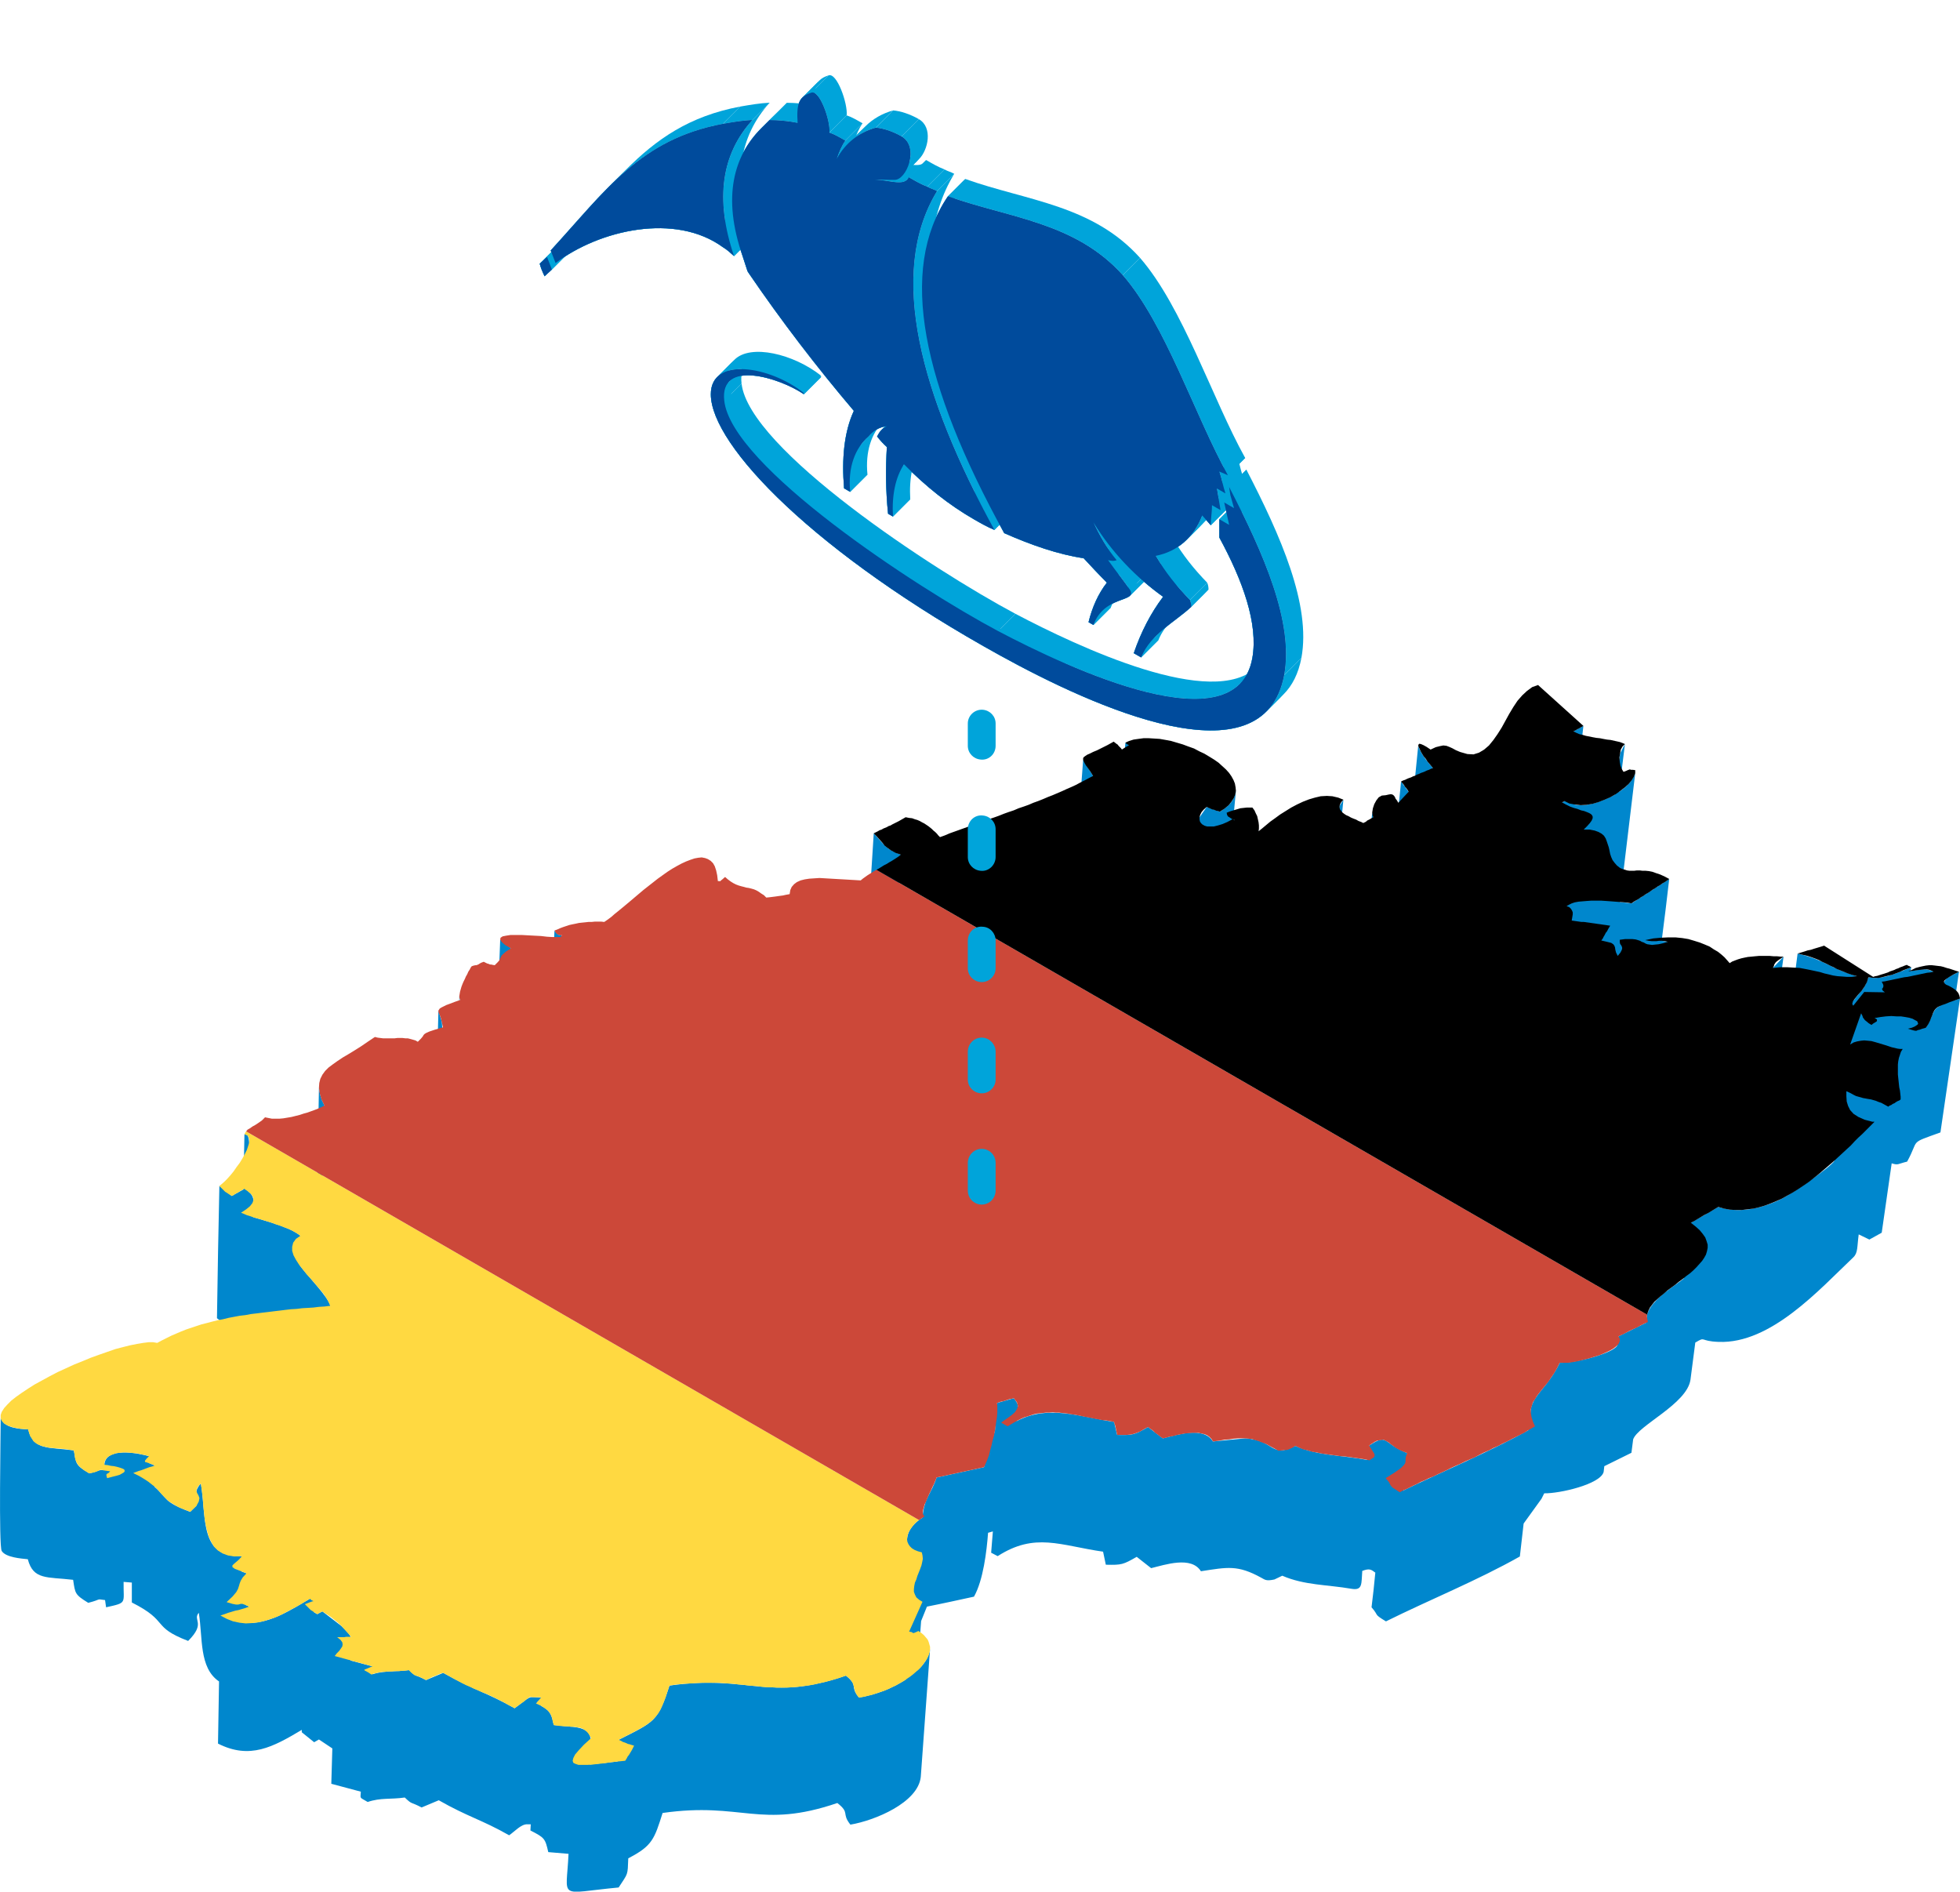 <?xml version="1.0" encoding="UTF-8" standalone="no"?>
<!-- Creator: CorelDRAW Home & Student X8 -->

<svg
   xml:space="preserve"
   width="52.722mm"
   height="50.877mm"
   version="1.1"
   style="shape-rendering:geometricPrecision; text-rendering:geometricPrecision; image-rendering:optimizeQuality; fill-rule:evenodd; clip-rule:evenodd"
   viewBox="0 0 5709 5509"
   id="svg6"
   sodipodi:docname="Sengi_Deutsch.svg"
   inkscape:version="1.4.2 (f4327f4, 2025-05-13)"
   xmlns:inkscape="http://www.inkscape.org/namespaces/inkscape"
   xmlns:sodipodi="http://sodipodi.sourceforge.net/DTD/sodipodi-0.dtd"
   xmlns="http://www.w3.org/2000/svg"
   xmlns:svg="http://www.w3.org/2000/svg"><sodipodi:namedview
   id="namedview6"
   pagecolor="#ffffff"
   bordercolor="#000000"
   borderopacity="0.25"
   inkscape:showpageshadow="2"
   inkscape:pageopacity="0.0"
   inkscape:pagecheckerboard="0"
   inkscape:deskcolor="#d1d1d1"
   inkscape:document-units="mm"
   inkscape:zoom="2.9675602"
   inkscape:cx="168.48858"
   inkscape:cy="90.478367"
   inkscape:window-width="1920"
   inkscape:window-height="1009"
   inkscape:window-x="-8"
   inkscape:window-y="352"
   inkscape:window-maximized="1"
   inkscape:current-layer="Ebene_x0020_2" />
 <defs
   id="defs1">
  <style
   type="text/css"
   id="style1">
   <![CDATA[
    .fil3 {fill:black}
    .fil7 {fill:#005C6E}
    .fil0 {fill:#00869E}
    .fil5 {fill:#009EBA}
    .fil6 {fill:#99D8E4}
    .fil2 {fill:#CC4839}
    .fil1 {fill:#FFD941}
    .fil4 {fill:#99D8E4;fill-rule:nonzero}
   ]]>
  </style>
 </defs>
 <g
   id="Ebene_x0020_2"
   inkscape:label="Ebene 2">
  <path
   class="fil0"
   d="M1457 2736c-5,131 -10,262 -15,392l31 26c5,-130 10,-261 15,-392l-31 -26zm3744 54c-17,131 -34,261 -52,392 18,-131 35,-261 52,-392zm-52 392c0,0 0,0 0,0zm73 -397c-17,131 -35,261 -52,392 17,-131 35,-261 52,-392zm-52 392c0,0 0,0 0,0zm-3555 -467c-5,131 -10,262 -16,393 4,14 21,13 21,13 5,-131 11,-262 16,-393 -8,-1 -9,4 -21,-13zm955 162l28 12c9,-132 17,-263 26,-395 -46,-17 -47,-28 -79,-62 -8,131 -17,263 -25,395l50 50zm585 -660l-30 402 27 43c11,-133 22,-265 32,-397l-29 -48zm123 -49c-11,132 -22,265 -33,398l12 7c11,-133 22,-265 33,-398l-12 -7zm261 581c-3,31 -3,27 22,41 12,-132 24,-264 36,-396l-5 -2c3,-28 5,-56 8,-84 -6,32 -21,44 -47,61l-38 -14 -21 30c-12,132 -23,263 -35,395l20 -29 39 14 21 -16zm127 -323c-12,132 -24,264 -36,396l37 -404c0,3 0,6 -1,8zm236 -74c-13,132 -26,264 -39,396l11 -17c13,-132 26,-264 39,-397l-11 18zm95 19c-4,48 -45,392 -36,410 13,-132 26,-264 39,-396l-3 -14zm84 -90c-13,132 -27,264 -40,397l21 29c14,-132 28,-264 41,-396l-22 -30zm50 -105l-40 402 41 61c14,-132 28,-265 42,-397 -14,-16 -39,-46 -43,-66zm500 846c-4,38 -9,76 -13,114 33,-56 24,-30 34,-113l32 3c-4,32 -18,109 -9,124l3 8 16 -130c17,2 21,-6 45,-21l23 -14c-6,47 -12,94 -18,142 35,8 31,-2 66,5 16,-131 32,-262 48,-392l-18 -3c8,-60 15,-120 22,-180l-110 71 -34 -4c15,-125 30,-250 45,-375 -9,23 -26,40 -47,54 6,-47 11,-93 17,-139l-14 27 -15 120c-31,17 -82,38 -118,29 9,-76 18,-153 26,-229l-29 16 -23 204c-1,0 -2,-1 -3,-1l-7 4c-16,132 -31,264 -46,396l7 -4 41 11c-11,97 -23,195 -34,292l20 -10c-2,17 -4,35 -6,52l7 -52 92 -5zm533 -198c-17,130 -34,261 -52,391l31 -32c17,-130 35,-261 52,-392l-31 33zm250 776l31 15 36 -20 29 -202c20,6 16,2 45,-5 37,-67 3,-51 97,-85 19,-130 38,-260 57,-390l-15 5c4,-27 8,-55 12,-83 -55,28 -42,17 -54,99 -24,11 -19,25 -42,64l-1 1c7,-55 15,-110 23,-164 -24,-12 -34,-6 -67,-2 1,-4 1,-7 2,-11 -38,15 -84,38 -125,29 -10,35 -23,40 -43,68 3,-24 7,-47 10,-71 -82,-24 -87,-45 -173,-66 -17,130 -34,261 -52,392 86,21 91,42 168,64 -4,27 -7,54 -11,81l14 -22 -12 89c-10,17 -119,93 -153,110 -113,56 -180,24 -185,24l-80 46 -20 161c-6,11 -100,60 -108,111l-2 19 -81 40 -3 26c-11,23 -121,52 -168,51 -34,71 -77,93 -84,135l-7 61c-113,63 -247,119 -365,176 4,-36 8,-73 12,-109 -73,-29 -55,-59 -111,-22l-5 42c-72,-14 -144,-12 -210,-41 -73,37 -59,-17 -146,-22l-94 9c-28,-45 -104,-19 -146,-9l-43 -33c-40,23 -44,24 -90,23l-9 -38c-102,-15 -192,-51 -284,-2 4,-47 9,-45 -8,-67l-49 14 -6 81 -32 106c-46,10 -92,20 -138,30 -15,47 -37,60 -41,117 -23,14 -43,35 -45,63 -9,125 -17,250 -26,375 1,-22 12,-36 29,-51l-6 84c-43,28 -87,44 -137,53 -28,-34 0,-33 -38,-64 -228,78 -280,-4 -514,29 -34,105 -43,105 -148,158l-3 63 -81 9c4,-79 18,-106 -63,-111l-42 -4c-6,-27 -8,-41 -37,-56 0,-8 0,-16 1,-24 -43,-2 -26,-7 -78,31 -82,-46 -121,-54 -208,-103l-50 21c-34,-18 -27,-7 -50,-29 -38,5 -73,1 -106,12 0,-8 0,-15 0,-23l-64 -17c2,-72 12,-62 -26,-100l-56 -43 -15 8 -10 -6c1,-10 1,-21 1,-32l-12 -7c-55,32 -112,70 -178,71 0,-16 0,-32 1,-48l-9 -4c0,-31 1,-62 1,-93l-14 -5c0,-15 0,-30 1,-45 -125,5 -103,-111 -120,-212 -26,31 -6,39 -13,65l-18 18c-80,-30 -64,-38 -104,-73 1,-21 1,-42 1,-62l-17 -7c0,-6 0,-13 0,-20 -34,-10 -127,-27 -130,25l-1 16c-18,-2 -12,2 -43,9 -40,-24 -38,-27 -45,-67 -76,-10 -117,0 -133,-61 -27,-2 -68,-3 -80,-33 0,43 -6,374 3,387 12,19 57,22 76,24 16,61 56,51 132,60 6,40 5,43 44,67 40,-10 21,-12 49,-8l3 21c63,-14 50,-10 51,-74l24 2c0,19 0,38 0,58 111,56 55,70 164,112 53,-53 12,-60 31,-82 12,72 0,160 59,200 -1,60 -2,121 -3,181 93,47 160,10 244,-40 0,2 0,4 0,7l36 29 14 -8 39 26c-1,34 -2,69 -3,103l86 23c-1,22 -5,15 20,30 38,-13 67,-7 108,-13 23,22 15,11 49,29l50 -21c86,49 124,56 205,102 15,-10 35,-33 53,-32l10 0c0,6 -1,12 -1,18 41,21 43,23 52,63l59 5c-6,136 -34,115 146,98 28,-43 26,-34 28,-85 70,-36 76,-56 100,-132 232,-33 283,48 509,-29 38,30 11,29 38,63 71,-12 197,-64 205,-139 9,-124 18,-248 27,-372 -4,26 -18,44 -37,62l11 -144 17 -42c46,-9 91,-19 137,-29 27,-48 37,-132 41,-186l14 -4c-2,20 -3,41 -5,62l19 10c109,-70 182,-31 307,-13l8 38c46,1 50,0 90,-23l42 33c41,-10 117,-36 145,9 78,-12 107,-19 176,19 11,6 14,10 38,5l23 -11c64,28 132,26 201,38 34,6 29,-15 32,-52 21,-8 26,-4 38,5 -3,34 -7,68 -11,101 23,26 4,18 42,41 127,-63 266,-119 390,-189l11 -96 0 0 52 -72c3,-5 5,-11 8,-16 44,1 163,-26 173,-62l2 -17 79 -39 5 -39c14,-41 157,-103 167,-174l14 -108c32,-19 11,-4 68,-2 152,6 293,-152 392,-246 14,-13 11,-30 16,-67zm-4541 90c0,-29 1,-58 2,-86 -32,-26 -98,-42 -137,-54 0,-38 7,-59 -15,-75 1,-31 10,-155 -3,-164 -3,-1 -5,-2 -8,-3l-3 161 -34 19 -36 -29c-3,128 -5,256 -7,385l36 29 28 -16c0,21 -1,43 -1,65 41,16 113,33 148,51 -2,83 -1,77 66,153l43 64c3,-127 6,-254 10,-382 -5,-25 -68,-89 -89,-118zm56 -517l-7 403 13 36c3,-129 6,-258 10,-387 -2,-7 -11,-15 -16,-52zm348 -225l-10 401 10 37c2,-59 18,-376 9,-408l-9 -30zm61 -43l-11 403 12 -394 -1 -9z"
   id="path1"
   style="fill:#0087cd;fill-opacity:1.0" />
  <g
   id="_983096864">
   <polygon
   class="fil1"
   points="2677,4427 717,3295 716,3296 712,3303 720,3306 724,3311 726,3318 726,3327 723,3337 719,3349 713,3361 706,3374 698,3387 689,3399 680,3412 671,3423 662,3433 653,3442 645,3449 639,3454 643,3458 647,3462 650,3465 653,3468 656,3471 661,3474 667,3478 675,3483 680,3481 684,3478 689,3475 693,3473 698,3470 702,3467 707,3465 711,3462 724,3471 733,3479 738,3488 738,3496 735,3504 728,3513 717,3522 702,3532 710,3535 719,3539 729,3542 740,3546 752,3549 765,3553 778,3557 791,3561 804,3566 817,3570 829,3575 841,3579 851,3584 860,3589 868,3594 875,3599 862,3608 854,3619 851,3631 851,3643 855,3656 862,3669 871,3683 882,3697 893,3711 906,3725 918,3739 930,3753 941,3766 950,3779 957,3792 962,3803 945,3805 929,3806 913,3808 897,3809 880,3810 864,3812 847,3813 830,3815 814,3817 797,3819 781,3821 764,3823 748,3825 731,3827 715,3830 698,3832 682,3835 666,3838 650,3842 634,3845 618,3849 603,3853 587,3857 572,3862 557,3867 542,3872 527,3878 513,3884 499,3890 485,3897 471,3904 458,3911 446,3909 433,3909 417,3911 399,3914 379,3918 359,3923 336,3929 313,3937 290,3945 265,3954 241,3964 216,3974 192,3985 168,3996 145,4008 123,4020 101,4032 82,4044 64,4056 47,4068 33,4079 21,4091 12,4101 5,4112 2,4121 2,4130 5,4138 12,4146 23,4152 38,4157 58,4161 82,4163 85,4174 88,4183 93,4190 97,4197 103,4202 109,4206 116,4209 124,4212 133,4214 142,4216 152,4217 163,4218 175,4219 188,4220 201,4222 215,4224 217,4234 218,4244 220,4252 223,4259 228,4267 235,4274 245,4282 260,4291 275,4288 283,4285 288,4283 290,4281 292,4281 297,4281 306,4283 321,4285 316,4290 312,4292 310,4294 310,4295 310,4296 310,4298 311,4301 312,4305 327,4301 339,4298 349,4295 356,4291 361,4288 363,4285 363,4283 362,4280 359,4278 354,4276 348,4274 341,4272 332,4270 323,4269 314,4267 304,4266 304,4259 307,4252 311,4246 316,4242 323,4238 331,4235 339,4232 349,4231 359,4230 369,4230 380,4231 391,4232 402,4233 413,4236 424,4238 434,4241 427,4248 423,4253 422,4256 423,4258 427,4259 433,4261 441,4264 451,4268 443,4271 435,4273 427,4276 419,4279 411,4282 404,4284 396,4287 388,4290 406,4299 421,4308 433,4316 443,4324 452,4331 459,4338 465,4345 471,4352 477,4358 483,4364 490,4371 499,4377 509,4383 521,4390 536,4396 554,4403 572,4386 579,4373 581,4363 578,4355 574,4348 572,4341 575,4332 585,4320 587,4334 589,4350 591,4367 592,4385 594,4403 596,4422 599,4440 603,4458 608,4475 615,4490 623,4504 634,4515 648,4524 664,4530 683,4533 705,4532 696,4542 688,4549 681,4555 677,4559 677,4564 684,4569 697,4574 718,4582 707,4594 701,4604 698,4612 696,4619 693,4628 688,4637 677,4650 660,4666 677,4671 687,4673 694,4673 698,4672 701,4671 706,4671 714,4674 726,4679 715,4683 705,4686 695,4689 685,4691 675,4694 665,4697 654,4701 642,4705 661,4715 679,4722 698,4726 716,4728 734,4727 752,4725 769,4721 786,4716 803,4710 819,4703 834,4695 849,4687 864,4679 878,4671 891,4663 903,4656 907,4660 911,4662 914,4663 915,4663 914,4663 909,4664 901,4667 888,4672 892,4676 896,4680 899,4683 902,4686 905,4689 910,4692 916,4696 924,4701 926,4700 928,4699 930,4698 931,4697 933,4696 935,4695 937,4694 939,4693 953,4702 965,4710 976,4719 986,4727 995,4736 1004,4746 1013,4756 1023,4767 1018,4767 1013,4767 1008,4767 1003,4768 997,4768 992,4768 987,4768 982,4768 992,4776 997,4783 998,4789 997,4795 993,4801 988,4808 981,4815 975,4823 1085,4853 1075,4857 1068,4860 1063,4862 1061,4863 1062,4865 1066,4867 1073,4871 1082,4877 1089,4874 1095,4873 1102,4871 1109,4870 1115,4869 1122,4869 1129,4868 1136,4868 1142,4868 1149,4867 1156,4867 1163,4867 1170,4866 1177,4866 1184,4865 1191,4864 1199,4872 1204,4876 1208,4879 1211,4880 1215,4881 1221,4883 1229,4887 1241,4893 1249,4889 1255,4886 1261,4883 1267,4881 1272,4879 1278,4876 1284,4874 1291,4872 1311,4883 1329,4893 1344,4901 1358,4908 1370,4913 1380,4918 1390,4922 1399,4926 1408,4930 1417,4933 1427,4938 1438,4943 1450,4949 1464,4956 1480,4965 1499,4975 1504,4971 1510,4967 1515,4963 1521,4959 1527,4955 1532,4950 1538,4946 1543,4942 1547,4942 1552,4943 1556,4943 1560,4943 1564,4943 1568,4943 1573,4943 1577,4944 1575,4945 1573,4947 1571,4950 1568,4953 1566,4955 1564,4958 1562,4960 1561,4961 1576,4968 1587,4975 1596,4982 1601,4988 1605,4995 1608,5003 1610,5013 1613,5024 1625,5026 1636,5027 1646,5028 1655,5028 1663,5029 1671,5029 1678,5030 1684,5031 1690,5032 1696,5034 1701,5037 1705,5040 1710,5044 1714,5049 1718,5055 1722,5062 1701,5081 1686,5097 1675,5110 1670,5120 1668,5128 1670,5134 1676,5137 1685,5140 1697,5140 1711,5140 1727,5139 1744,5137 1763,5135 1782,5132 1801,5130 1821,5128 1825,5122 1828,5116 1832,5111 1835,5106 1838,5101 1841,5096 1844,5090 1847,5084 1840,5082 1834,5080 1829,5079 1825,5077 1820,5075 1814,5073 1809,5070 1802,5067 1821,5057 1839,5048 1854,5040 1867,5033 1879,5026 1889,5019 1898,5012 1905,5005 1912,4997 1918,4989 1924,4979 1929,4968 1934,4956 1939,4943 1944,4927 1950,4909 1970,4906 1990,4904 2008,4903 2026,4902 2044,4901 2060,4901 2077,4901 2092,4901 2108,4902 2123,4903 2137,4904 2152,4906 2166,4907 2180,4909 2194,4910 2207,4911 2221,4913 2235,4914 2249,4914 2263,4915 2277,4915 2292,4915 2307,4914 2322,4913 2338,4911 2354,4909 2371,4906 2388,4902 2406,4898 2424,4893 2444,4887 2464,4880 2475,4889 2481,4897 2485,4904 2487,4912 2489,4919 2491,4927 2495,4935 2502,4944 2515,4942 2527,4939 2540,4936 2552,4932 2564,4928 2576,4924 2588,4919 2600,4913 2611,4908 2621,4902 2632,4896 2642,4889 2651,4883 2660,4876 2668,4869 2676,4862 2683,4855 2689,4847 2694,4840 2699,4833 2703,4825 2706,4818 2708,4810 2709,4803 2709,4796 2707,4789 2705,4782 2702,4775 2697,4769 2691,4762 2684,4756 2675,4750 2669,4753 2664,4755 2662,4756 2661,4756 2660,4756 2658,4755 2655,4753 2648,4752 2687,4665 2677,4659 2669,4652 2665,4644 2662,4636 2662,4628 2663,4619 2665,4609 2669,4600 2672,4590 2676,4580 2680,4570 2684,4559 2686,4550 2688,4540 2687,4530 2685,4521 2674,4518 2664,4514 2656,4509 2650,4503 2646,4497 2643,4490 2642,4483 2643,4475 2645,4467 2648,4460 2653,4452 2659,4444 2666,4436 2674,4429 "
   id="polygon1" />
   <polygon
   class="fil2"
   points="717,3295 2677,4427 2683,4423 2693,4416 2690,4413 2688,4409 2688,4403 2689,4397 2691,4390 2693,4382 2697,4374 2700,4366 2704,4357 2708,4348 2712,4340 2716,4331 2720,4323 2723,4316 2726,4309 2728,4303 2866,4273 2869,4267 2873,4258 2877,4248 2881,4237 2884,4224 2888,4210 2891,4196 2895,4182 2898,4167 2900,4153 2902,4139 2904,4126 2905,4113 2905,4102 2905,4093 2904,4086 2910,4084 2916,4082 2922,4081 2928,4079 2934,4077 2940,4075 2946,4074 2953,4072 2962,4084 2965,4095 2962,4104 2956,4113 2947,4121 2936,4129 2926,4136 2916,4143 2919,4145 2921,4146 2923,4147 2926,4149 2928,4150 2930,4151 2933,4153 2935,4154 2945,4148 2955,4142 2964,4137 2974,4132 2983,4128 2993,4125 3002,4122 3011,4119 3020,4117 3029,4116 3038,4115 3047,4114 3056,4114 3066,4113 3075,4114 3084,4114 3093,4115 3102,4116 3111,4117 3121,4119 3130,4120 3140,4122 3150,4124 3159,4126 3170,4128 3180,4130 3190,4132 3201,4134 3212,4136 3223,4137 3234,4139 3245,4141 3246,4146 3248,4151 3249,4155 3250,4160 3251,4165 3252,4170 3253,4174 3254,4179 3269,4179 3282,4179 3293,4178 3302,4176 3311,4173 3321,4169 3331,4163 3344,4156 3349,4160 3355,4164 3360,4168 3365,4173 3371,4177 3376,4181 3381,4185 3387,4189 3397,4187 3407,4184 3418,4182 3429,4179 3440,4177 3450,4175 3461,4174 3472,4173 3482,4173 3491,4173 3500,4175 3509,4177 3516,4180 3523,4185 3529,4191 3533,4198 3550,4196 3566,4193 3580,4192 3593,4190 3605,4189 3616,4189 3627,4189 3637,4190 3647,4191 3656,4194 3666,4197 3676,4201 3687,4205 3698,4211 3711,4218 3724,4225 3735,4224 3742,4223 3747,4223 3750,4222 3752,4222 3756,4220 3763,4217 3773,4211 3784,4216 3796,4221 3809,4224 3822,4228 3835,4230 3848,4233 3862,4235 3876,4237 3891,4239 3905,4241 3919,4242 3934,4244 3948,4246 3962,4248 3975,4250 3989,4253 3996,4248 4001,4245 4003,4242 4004,4238 4003,4234 4000,4229 3995,4221 3988,4210 3995,4205 4000,4202 4004,4199 4007,4198 4010,4196 4015,4195 4021,4194 4030,4193 4038,4197 4045,4201 4051,4206 4058,4211 4066,4217 4075,4222 4086,4227 4099,4232 4095,4242 4094,4249 4094,4255 4093,4261 4089,4267 4080,4276 4063,4288 4036,4305 4042,4312 4046,4317 4048,4321 4050,4325 4052,4328 4057,4333 4065,4338 4077,4346 4086,4341 4096,4337 4106,4332 4116,4327 4127,4322 4138,4316 4150,4311 4162,4305 4175,4300 4187,4294 4200,4288 4213,4282 4227,4275 4240,4269 4254,4263 4268,4256 4282,4250 4296,4244 4309,4237 4323,4230 4337,4224 4350,4217 4364,4211 4377,4204 4390,4198 4403,4191 4415,4185 4427,4179 4439,4173 4450,4166 4461,4160 4471,4154 4465,4140 4461,4127 4459,4115 4459,4104 4462,4094 4465,4084 4471,4075 4477,4065 4484,4056 4492,4046 4501,4035 4510,4024 4518,4012 4527,3999 4535,3985 4543,3969 4554,3969 4567,3969 4581,3967 4597,3964 4613,3960 4629,3956 4645,3951 4661,3946 4675,3940 4688,3934 4700,3927 4709,3920 4715,3913 4718,3906 4718,3899 4714,3892 4725,3887 4735,3882 4746,3876 4757,3871 4768,3866 4779,3860 4789,3855 4800,3850 4798,3841 4797,3833 4798,3829 2553,2533 2551,2534 2543,2539 2535,2544 2527,2549 2520,2554 2513,2559 2507,2564 2490,2563 2473,2562 2456,2561 2438,2560 2421,2559 2404,2558 2387,2557 2372,2558 2357,2559 2344,2561 2332,2564 2321,2569 2313,2575 2306,2583 2302,2592 2300,2604 2289,2606 2280,2608 2272,2609 2265,2610 2258,2611 2250,2612 2242,2613 2232,2614 2225,2607 2217,2602 2210,2597 2203,2593 2196,2590 2189,2588 2181,2586 2174,2585 2167,2583 2159,2581 2152,2579 2144,2576 2136,2572 2128,2567 2120,2561 2112,2554 2104,2561 2099,2565 2097,2567 2097,2568 2097,2567 2096,2566 2095,2566 2091,2566 2089,2549 2086,2535 2082,2523 2077,2514 2070,2507 2062,2502 2054,2499 2044,2497 2034,2498 2023,2500 2011,2504 1998,2509 1985,2515 1972,2522 1958,2530 1944,2539 1930,2549 1916,2559 1902,2570 1888,2581 1874,2592 1861,2603 1848,2614 1835,2625 1823,2635 1811,2645 1800,2654 1790,2662 1781,2670 1773,2676 1766,2681 1760,2685 1751,2684 1742,2684 1733,2684 1723,2685 1714,2685 1705,2686 1695,2687 1686,2688 1677,2690 1667,2692 1658,2694 1649,2697 1640,2700 1632,2703 1623,2707 1615,2710 1620,2718 1625,2722 1629,2723 1633,2724 1635,2723 1636,2723 1636,2725 1633,2729 1623,2729 1609,2729 1593,2728 1576,2726 1557,2725 1538,2724 1520,2723 1502,2723 1487,2723 1474,2725 1464,2727 1458,2731 1457,2736 1461,2743 1471,2752 1488,2762 1474,2771 1466,2778 1461,2783 1459,2787 1457,2791 1455,2796 1450,2802 1441,2811 1435,2810 1431,2809 1428,2809 1425,2808 1423,2807 1419,2806 1415,2804 1409,2801 1401,2804 1396,2807 1393,2809 1390,2810 1388,2811 1385,2811 1380,2812 1374,2814 1371,2818 1368,2824 1364,2830 1361,2837 1357,2844 1354,2851 1350,2859 1347,2866 1344,2874 1342,2881 1340,2888 1339,2894 1338,2900 1338,2905 1339,2909 1341,2912 1324,2918 1311,2923 1300,2927 1292,2931 1286,2934 1281,2937 1279,2940 1277,2943 1277,2946 1278,2950 1280,2954 1282,2959 1284,2965 1286,2973 1288,2982 1290,2992 1266,2999 1251,3004 1242,3008 1237,3011 1234,3014 1231,3019 1226,3025 1217,3034 1210,3030 1203,3028 1196,3026 1188,3024 1181,3024 1173,3023 1165,3023 1157,3023 1149,3024 1140,3024 1132,3024 1124,3024 1116,3024 1108,3023 1100,3022 1092,3020 1071,3034 1052,3047 1033,3059 1015,3070 998,3080 983,3090 969,3100 957,3109 947,3119 939,3130 933,3142 930,3154 929,3168 931,3183 936,3201 945,3220 937,3224 928,3228 918,3232 907,3236 896,3240 885,3243 873,3247 861,3250 849,3253 837,3255 825,3257 814,3258 802,3258 792,3258 782,3256 772,3254 763,3263 753,3270 744,3276 735,3281 728,3286 721,3290 "
   id="polygon2" />
   <path
   class="fil3"
   d="M2553 2533l2245 1296 1 -5 3 -8 4 -8 6 -8 7 -9 9 -8 9 -8 10 -8 10 -9 11 -8 11 -8 11 -9 11 -8 11 -9 11 -8 10 -9 9 -9 8 -9 8 -9 6 -9 5 -9 3 -10 2 -10 0 -9 -3 -10 -4 -11 -7 -10 -9 -11 -11 -10 -15 -12 10 -5 10 -6 10 -6 10 -6 10 -5 10 -6 10 -6 10 -6 17 5 17 3 17 1 17 0 17 -2 17 -2 17 -4 17 -5 16 -6 17 -7 16 -7 16 -9 16 -9 16 -10 15 -10 16 -11 14 -11 15 -12 14 -12 14 -12 14 -12 13 -12 13 -12 13 -12 12 -11 11 -12 11 -11 11 -10 10 -10 9 -9 9 -9 8 -8 0 0 -1 0 -1 0 -1 0 -1 0 0 -1 -1 1 -1 0 -23 -6 -18 -8 -14 -9 -10 -11 -6 -12 -4 -13 -1 -15 0 -15 11 5 9 5 8 4 7 2 7 2 7 2 6 1 5 1 6 1 6 1 7 2 7 2 7 3 9 3 9 5 11 6 4 -3 5 -2 4 -3 5 -2 4 -3 5 -3 5 -2 4 -3 0 -8 -1 -9 -1 -9 -2 -9 -1 -9 -1 -10 -1 -9 -1 -10 0 -10 0 -9 0 -10 1 -9 2 -10 3 -9 3 -9 5 -8 -7 0 -8 -1 -8 -2 -9 -2 -9 -3 -9 -3 -10 -3 -10 -3 -10 -3 -11 -3 -10 -1 -11 -1 -10 1 -11 2 -10 3 -10 6 32 -91 2 4 2 4 1 4 3 4 3 4 5 4 6 5 8 5 5 -4 5 -3 3 -2 3 -2 0 -2 0 -3 -3 -2 -4 -2 17 -3 16 -2 16 -1 15 1 13 0 13 2 11 2 10 3 7 4 6 3 2 4 1 4 -3 3 -6 4 -9 4 -12 3 10 3 7 2 5 1 3 0 4 -2 5 -1 8 -3 11 -3 7 -11 5 -10 3 -8 3 -7 2 -6 2 -4 2 -4 3 -4 3 -3 4 -3 6 -3 7 -3 9 -3 12 -5 14 -5 17 -6 -2 -9 -3 -7 -5 -6 -6 -5 -6 -4 -7 -4 -6 -3 -5 -2 -4 -3 -2 -3 -1 -3 2 -4 5 -4 9 -6 12 -7 16 -8 -10 -3 -9 -3 -9 -3 -8 -2 -9 -3 -8 -2 -9 -1 -8 -1 -9 -1 -8 0 -9 1 -10 2 -9 2 -11 3 -10 5 -12 5 17 -2 13 -2 10 -1 8 -1 6 0 6 1 6 2 8 4 -9 2 -10 1 -9 2 -10 2 -9 2 -10 2 -9 2 -10 2 -9 1 -10 2 -9 2 -10 2 -9 2 -10 2 -9 2 -9 1 4 8 1 5 -1 3 -1 3 -2 1 0 2 2 4 6 5 -60 -1 -32 40 -3 -5 2 -8 6 -8 9 -11 10 -11 9 -13 7 -13 4 -14 7 1 7 1 7 0 8 0 7 -1 8 -2 8 -2 8 -2 9 -2 8 -3 8 -3 8 -3 8 -4 8 -3 8 -3 8 -3 -2 -1 -2 -1 -1 -1 -2 -1 -1 0 -2 -1 -1 -1 -2 -1 -6 2 -7 3 -6 2 -6 3 -6 2 -6 3 -6 2 -6 2 -6 3 -6 2 -6 2 -7 2 -6 2 -6 2 -6 1 -6 2 -143 -91 -9 3 -10 3 -10 3 -9 3 -10 2 -9 3 -10 3 -10 3 16 4 13 3 12 4 11 4 10 4 9 5 9 4 8 4 8 4 9 4 9 5 10 4 10 4 12 5 12 4 15 4 -15 2 -15 0 -13 -1 -14 -1 -13 -2 -12 -3 -13 -3 -13 -4 -14 -3 -14 -3 -15 -3 -16 -3 -18 -1 -18 -1 -20 0 -22 2 3 -6 1 -4 2 -3 2 -3 2 -2 5 -4 6 -4 10 -7 -9 0 -10 -1 -10 0 -11 -1 -10 0 -11 0 -11 0 -11 1 -10 1 -11 1 -10 2 -9 2 -10 3 -8 3 -8 3 -8 5 -7 -8 -8 -9 -9 -8 -10 -8 -12 -7 -12 -8 -14 -6 -15 -6 -16 -5 -17 -5 -18 -3 -20 -2 -20 0 -22 1 -22 2 -24 5 10 2 9 1 7 0 7 0 7 -1 8 0 9 1 9 2 -14 4 -13 3 -10 1 -9 1 -7 -1 -7 -1 -5 -2 -5 -3 -6 -2 -5 -3 -6 -2 -7 -2 -9 -1 -10 0 -12 0 -15 2 0 7 1 5 3 4 2 4 1 4 -1 5 -4 8 -8 10 -5 -10 -2 -8 -1 -7 -2 -5 -3 -4 -6 -4 -12 -3 -17 -4 4 -5 3 -6 3 -5 3 -6 4 -5 3 -6 3 -5 3 -5 -7 -1 -7 -1 -7 -1 -7 -1 -7 -1 -7 -1 -7 -1 -7 -1 -7 -1 -7 -1 -7 -1 -7 0 -7 -1 -7 -1 -7 -1 -7 -1 1 -6 1 -6 1 -6 0 -6 -2 -5 -3 -5 -5 -5 -8 -3 7 -4 8 -4 9 -3 11 -2 12 -1 12 -1 14 -1 13 0 14 0 15 1 14 1 13 1 13 1 13 1 11 1 10 2 7 -5 7 -4 7 -4 7 -5 7 -4 7 -5 7 -4 6 -4 7 -5 7 -4 7 -5 7 -4 7 -5 7 -4 6 -4 7 -5 -13 -7 -13 -6 -12 -4 -11 -4 -10 -2 -10 -1 -9 0 -8 -1 -8 0 -8 1 -7 0 -7 0 -7 -1 -6 -2 -7 -2 -7 -3 -9 -7 -7 -8 -6 -8 -4 -9 -3 -9 -2 -10 -2 -9 -3 -9 -3 -9 -3 -8 -5 -8 -7 -6 -9 -5 -11 -4 -15 -3 -17 0 10 -10 8 -9 5 -7 3 -7 0 -5 -2 -4 -3 -3 -5 -3 -7 -3 -8 -3 -9 -2 -10 -4 -11 -3 -11 -4 -12 -6 -11 -6 0 0 1 -1 1 0 1 -1 1 0 1 -1 1 0 1 -1 14 7 16 3 17 2 17 -1 18 -3 17 -5 18 -7 16 -7 16 -9 14 -10 13 -10 11 -10 9 -11 6 -10 4 -10 0 -9 -7 -1 -5 0 -3 -1 -2 0 -2 1 -3 1 -4 2 -8 3 -5 -8 -4 -10 -2 -11 -1 -13 2 -12 2 -11 5 -9 7 -7 -7 -3 -8 -3 -9 -2 -9 -2 -9 -2 -10 -1 -11 -2 -10 -2 -10 -1 -11 -2 -10 -2 -10 -2 -10 -3 -9 -2 -9 -4 -8 -4 4 -2 4 -2 3 -2 4 -2 4 -2 3 -2 4 -2 3 -2 -132 -119 -17 6 -15 11 -14 13 -14 16 -12 18 -12 20 -11 20 -11 20 -12 19 -12 17 -13 16 -14 12 -15 9 -16 5 -18 -1 -21 -6 -12 -5 -11 -6 -9 -4 -8 -3 -9 -1 -10 2 -12 3 -15 7 -12 -8 -9 -5 -7 -3 -5 -1 -2 2 -1 3 1 4 3 6 3 7 4 7 5 8 6 7 5 8 6 7 5 6 5 6 -6 2 -6 3 -6 2 -6 3 -5 2 -6 2 -6 3 -6 2 -5 3 -6 2 -6 3 -6 2 -5 2 -6 3 -6 2 -6 3 3 4 3 3 3 4 2 4 3 3 3 4 3 4 2 4 -30 32 -4 -7 -4 -5 -2 -5 -3 -4 -4 -3 -5 -1 -6 1 -9 2 -11 1 -9 5 -7 9 -6 11 -4 12 -2 12 1 9 2 5 -3 2 -4 2 -3 2 -4 2 -4 2 -3 3 -4 2 -4 2 -6 -3 -8 -3 -7 -4 -8 -3 -7 -3 -7 -4 -7 -3 -6 -4 -5 -4 -4 -5 -3 -4 -1 -5 0 -5 2 -6 3 -5 6 -7 -15 -6 -17 -4 -16 -1 -18 1 -17 4 -17 5 -18 7 -17 8 -17 9 -16 10 -16 10 -15 11 -14 10 -12 10 -12 10 -10 8 1 -8 0 -9 -1 -9 -2 -9 -2 -9 -4 -8 -4 -9 -6 -8 -8 0 -9 0 -9 1 -9 1 -10 3 -10 3 -10 3 -10 4 1 5 1 3 1 1 1 2 2 1 3 2 6 4 9 4 -1 0 -1 0 -1 -1 -1 0 0 -1 -1 0 -1 -1 -1 0 -15 8 -14 6 -13 4 -12 3 -11 0 -9 0 -7 -2 -7 -4 -4 -4 -3 -5 -1 -6 0 -6 2 -7 4 -8 6 -7 9 -8 6 3 5 2 4 2 4 1 4 1 4 2 5 1 6 2 14 -9 12 -10 8 -10 7 -11 4 -10 2 -11 -1 -10 -2 -11 -4 -10 -6 -11 -7 -10 -9 -10 -11 -10 -11 -10 -13 -9 -13 -8 -15 -9 -15 -7 -15 -8 -17 -6 -16 -6 -17 -5 -17 -5 -16 -3 -17 -3 -16 -1 -16 -1 -15 0 -15 2 -14 2 -13 4 -11 5 4 4 4 2 2 1 2 0 -1 0 -3 2 -7 4 -11 7 -3 -4 -3 -3 -2 -2 -2 -2 -2 -3 -3 -2 -4 -3 -5 -4 -18 10 -16 8 -14 7 -12 5 -10 5 -7 3 -6 4 -4 3 -2 3 0 4 1 4 3 6 4 7 6 8 7 10 8 13 -12 6 -13 7 -12 6 -13 7 -13 6 -14 6 -13 6 -14 6 -14 6 -13 5 -14 6 -15 6 -14 5 -14 6 -14 5 -15 5 -14 6 -15 5 -14 5 -15 6 -14 5 -15 5 -15 5 -14 5 -14 6 -15 5 -14 5 -14 5 -14 5 -14 5 -14 6 -14 5 -5 -5 -4 -5 -5 -5 -5 -4 -5 -5 -5 -4 -5 -4 -6 -4 -6 -4 -6 -3 -7 -4 -7 -3 -7 -2 -8 -3 -9 -1 -10 -2 -7 4 -7 4 -7 4 -6 3 -6 3 -6 3 -5 3 -6 2 -5 3 -5 2 -5 2 -5 3 -6 2 -5 3 -6 3 -6 3 9 9 8 9 8 9 7 9 9 7 10 7 13 7 15 5 -6 5 -6 4 -6 4 -8 5 -7 4 -8 5 -8 4 -8 5 -8 5 -6 3zm2669 252l0 0zm-21 5l0 0z"
   id="path2" />
  </g>
  <path
   class="fil4"
   d="M2819 3467c0,22 16,39 37,41 24,2 44,-17 44,-41l0 -80c0,-22 -16,-39 -37,-41 -24,-2 -44,17 -44,41l0 80zm81 -1360c0,-21 -16,-38 -37,-40 -24,-2 -44,17 -44,40l0 65c0,21 16,38 37,40 24,3 44,-16 44,-40l0 -65zm0 308c0,-21 -16,-38 -37,-40 -24,-3 -44,16 -44,40l0 81c0,21 16,38 37,40 24,3 44,-17 44,-40l0 -81zm0 324c0,-21 -16,-39 -37,-40 -24,-3 -44,16 -44,40l0 81c0,21 16,38 37,40 24,2 44,-17 44,-40l0 -81zm0 324c0,-21 -16,-39 -37,-41 -24,-2 -44,17 -44,41l0 81c0,21 16,38 37,40 24,2 44,-17 44,-40l0 -81z"
   id="path3"
   style="fill:#00a4da;fill-opacity:1.0" />
  
 <g
   style="clip-rule:evenodd;fill-rule:evenodd;stroke-linejoin:round;stroke-miterlimit:1.414"
   id="g1"
   transform="matrix(35.605,0,0,35.605,-833.835,-1928.019)"><g
     id="Sengi_Logo_Header_neu1"
     transform="translate(-405,-480.914)">
        <g
   id="Gruppe_19"
   style="fill:#004b9c;fill-opacity:1"
   transform="translate(3.026,2.118)">
            
            <g
   id="g236"><g
     style="clip-rule:evenodd;display:inline;fill:#00a4da;fill-opacity:1;fill-rule:nonzero;stroke-linejoin:round;stroke-miterlimit:1.414"
     id="g235"><path
       d="m 525.944,572.775 c 2.8,5.416 5.3,11.06 4.5,15.398 l 1.414,-1.414 c 0.8,-4.338 -1.7,-9.982 -4.5,-15.398 z"
       id="path119" /><path
       d="m 530.444,588.173 c -0.247,1.296 -0.752,2.27 -1.457,2.976 l 1.414,-1.415 c 0.706,-0.705 1.21,-1.679 1.457,-2.975 z"
       id="path120" /><path
       d="m 528.987,591.149 c -4.15,4.149 -15.247,-0.991 -21.743,-4.571 l 1.414,-1.414 c 6.496,3.579 17.593,8.72 21.743,4.57 z"
       id="path121" /><path
       d="m 507.244,586.578 c -15.1,-8.318 -23.7,-17.183 -23.7,-21.383 l 1.414,-1.414 c 0,4.2 8.6,13.065 23.7,21.383 z"
       id="path122" /><path
       d="m 483.544,565.195 c 0,-0.62 0.192,-1.085 0.522,-1.415 l 1.414,-1.414 c -0.33,0.33 -0.522,0.795 -0.522,1.415 z"
       id="path123" /><path
       d="m 484.066,563.78 c 1.318,-1.318 4.838,-0.47 7.078,1.303 l 1.414,-1.414 c -2.24,-1.773 -5.759,-2.622 -7.078,-1.303 z"
       id="path124" /><path
       d="m 491.144,565.083 c 0,0 0,0.128 0,0.128 l 1.414,-1.414 c 0,0 0,-0.128 0,-0.128 z"
       id="path125" /><path
       d="m 491.144,565.211 c 0,0 0,-0.008 0,-0.028 l 1.414,-1.414 c 0,0.02 0,0.028 0,0.028 z"
       id="path126" /><path
       d="m 491.144,565.183 c -1.565,-1.06 -4.906,-2.227 -6.094,-1.04 l 1.415,-1.414 c 1.187,-1.187 4.528,-0.02 6.093,1.04 z"
       id="path127" /><path
       d="m 485.05,564.143 c -0.329,0.33 -0.493,0.841 -0.406,1.587 l 1.414,-1.414 c -0.087,-0.746 0.077,-1.257 0.407,-1.587 z"
       id="path128" /><path
       d="m 484.644,565.73 c 0.6,5.347 15.6,15.207 22.4,18.833 l 1.414,-1.414 c -6.8,-3.626 -21.8,-13.487 -22.4,-18.833 z"
       id="path129" /><path
       d="m 507.044,584.563 c 5.156,2.714 16.191,7.907 19.761,4.337 l 1.414,-1.414 c -3.57,3.57 -14.605,-1.623 -19.761,-4.337 z"
       id="path130" /><path
       d="m 526.805,588.9 c 0.515,-0.515 0.875,-1.214 1.039,-2.128 l 1.414,-1.414 c -0.164,0.914 -0.524,1.612 -1.039,2.128 z"
       id="path131" /><path
       d="m 527.844,586.772 c 0.5,-2.812 -0.8,-6.362 -2.7,-9.859 l 1.414,-1.414 c 1.9,3.497 3.2,7.047 2.7,9.859 z"
       id="path132" /><path
       d="m 525.144,576.913 v -0.5 l 1.414,-1.414 v 0.5 z"
       id="path133" /><path
       d="m 525.144,576.413 c 0,-0.3 0,-0.7 0,-1 l 1.414,-1.414 c 0,0.3 0,0.7 0,1 z"
       id="path134" /><path
       d="m 525.144,575.413 0.8,0.462 1.414,-1.414 -0.8,-0.462 z"
       id="path135" /><path
       d="m 525.944,575.875 -0.2,-0.916 1.414,-1.414 0.2,0.916 z"
       id="path136" /><path
       d="m 525.744,574.959 -0.2,-0.915 1.414,-1.414 0.2,0.915 z"
       id="path137" /><path
       d="m 525.544,574.044 0.8,0.462 1.414,-1.414 -0.8,-0.462 z"
       id="path138" /><path
       d="m 526.344,574.506 -0.3,-1.073 1.414,-1.415 0.3,1.074 z"
       id="path139" /><path
       d="m 526.044,573.433 -0.1,-0.658 1.414,-1.414 0.1,0.657 z"
       id="path140" /><path
       d="m 485.444,553.892 c -0.3,-0.273 -0.6,-0.546 -0.9,-0.719 l 1.414,-1.415 c 0.3,0.174 0.6,0.447 0.9,0.72 z"
       id="path141" /><path
       d="m 484.544,553.173 c -3.9,-2.852 -10.1,-1.432 -13.7,1.29 l 1.414,-1.414 c 3.6,-2.722 9.8,-4.142 13.7,-1.291 z"
       id="path142" /><path
       d="m 470.844,554.463 -0.4,-1.031 1.414,-1.414 0.4,1.031 z"
       id="path143" /><path
       d="m 470.444,553.432 c 1.719,-1.873 3.191,-3.641 4.732,-5.182 l 1.414,-1.414 c -1.541,1.541 -3.012,3.309 -4.732,5.182 z"
       id="path144" /><path
       d="m 475.176,548.25 c 2.492,-2.492 5.166,-4.39 9.368,-5.177 l 1.414,-1.415 c -4.202,0.788 -6.876,2.686 -9.368,5.178 z"
       id="path145" /><path
       d="m 484.544,543.073 c 0.8,-0.139 1.6,-0.277 2.4,-0.315 l 1.414,-1.414 c -0.8,0.038 -1.6,0.176 -2.4,0.314 z"
       id="path146" /><path
       d="m 486.944,542.758 c -2.5,2.757 -3.1,6.41 -1.5,11.134 l 1.414,-1.414 c -1.6,-4.724 -1,-8.377 1.5,-11.134 z"
       id="path147" /><path
       d="m 485.444,553.892 v 0 l 1.414,-1.414 v 0 z"
       id="path148" /><path
       d="m 506.744,576.29 c -0.6,-0.247 -1.2,-0.593 -1.7,-0.882 l 1.414,-1.414 c 0.5,0.289 1.1,0.635 1.7,0.882 z"
       id="path149" /><path
       d="m 505.044,575.408 c -2,-1.154 -3.9,-2.651 -5.7,-4.491 l 1.414,-1.414 c 1.8,1.839 3.7,3.336 5.7,4.491 z"
       id="path150" /><path
       d="m 499.344,570.917 c -0.7,1.096 -1,2.523 -0.9,4.281 l 1.414,-1.415 c -0.1,-1.757 0.2,-3.184 0.9,-4.28 z"
       id="path151" /><path
       d="m 498.444,575.198 -0.4,-0.231 1.414,-1.414 0.4,0.23 z"
       id="path152" /><path
       d="m 498.044,574.967 c -0.2,-1.916 -0.2,-3.716 -0.1,-5.458 l 1.414,-1.414 c -0.1,1.742 -0.1,3.542 0.1,5.458 z"
       id="path153" /><path
       d="m 497.944,569.509 c -0.3,-0.273 -0.5,-0.489 -0.8,-0.862 l 1.414,-1.414 c 0.3,0.373 0.5,0.589 0.8,0.862 z"
       id="path154" /><path
       d="m 497.144,568.647 c 0.114,-0.219 0.229,-0.406 0.38,-0.558 l 1.414,-1.414 c -0.151,0.151 -0.265,0.338 -0.38,0.558 z"
       id="path155" /><path
       d="m 497.524,568.089 c 0.114,-0.114 0.249,-0.207 0.42,-0.28 l 1.414,-1.414 c -0.171,0.072 -0.306,0.166 -0.42,0.28 z"
       id="path156" /><path
       d="m 497.944,567.809 c -0.522,0.047 -0.968,0.288 -1.338,0.658 l 1.414,-1.414 c 0.371,-0.37 0.817,-0.612 1.338,-0.658 z"
       id="path157" /><path
       d="m 496.606,568.467 c -0.056,0.056 -0.11,0.115 -0.162,0.176 l 1.414,-1.414 c 0.053,-0.061 0.107,-0.12 0.162,-0.176 z"
       id="path158" /><path
       d="m 496.444,568.643 c -0.068,0.06 -0.134,0.121 -0.198,0.185 l 1.414,-1.414 c 0.064,-0.064 0.13,-0.126 0.198,-0.185 z"
       id="path159" /><path
       d="m 496.246,568.828 c -0.973,0.974 -1.49,2.458 -1.302,4.349 l 1.414,-1.414 c -0.187,-1.891 0.329,-3.376 1.302,-4.349 z"
       id="path160" /><path
       d="m 494.944,573.177 -0.5,-0.289 1.414,-1.414 0.5,0.289 z"
       id="path161" /><path
       d="m 494.444,572.888 c -0.2,-2.415 0,-4.6 0.8,-6.338 l 1.414,-1.414 c -0.8,1.738 -1,3.923 -0.8,6.338 z"
       id="path162" /><path
       d="m 495.244,566.55 c -3,-3.532 -5.9,-7.306 -8.6,-11.265 l 1.414,-1.414 c 2.7,3.959 5.6,7.733 8.6,11.265 z"
       id="path163" /><path
       d="m 486.644,555.285 -0.1,-0.158 1.414,-1.414 0.1,0.158 z"
       id="path164" /><path
       d="m 486.544,555.127 -0.4,-1.231 1.414,-1.414 0.4,1.231 z"
       id="path165" /><path
       d="m 486.144,553.896 c -1.7,-4.881 -0.7,-8.204 1.5,-10.434 l 1.414,-1.414 c -2.2,2.23 -3.2,5.553 -1.5,10.434 z"
       id="path166" /><path
       d="m 487.644,543.462 0.7,-0.696 1.414,-1.414 -0.7,0.696 z"
       id="path167" /><path
       d="m 488.344,542.766 c 0.7,0.004 1.5,0.066 2.3,0.228 l 1.414,-1.414 c -0.8,-0.162 -1.6,-0.224 -2.3,-0.228 z"
       id="path168" /><path
       d="m 490.644,542.994 c -0.069,-1.075 0.005,-1.687 0.387,-2.069 l 1.414,-1.414 c -0.382,0.382 -0.456,0.993 -0.387,2.069 z"
       id="path169" /><path
       d="m 491.031,540.925 c 0.171,-0.171 0.404,-0.296 0.713,-0.396 l 1.414,-1.414 c -0.309,0.1 -0.542,0.225 -0.713,0.396 z"
       id="path170" /><path
       d="m 491.744,540.529 c 0.7,-0.295 1.6,2.324 1.5,3.266 l 1.414,-1.414 c 0.1,-0.942 -0.8,-3.562 -1.5,-3.266 z"
       id="path171" /><path
       d="m 493.244,543.795 c 0.4,0.131 0.8,0.362 1.3,0.651 l 1.414,-1.414 c -0.5,-0.289 -0.9,-0.52 -1.3,-0.651 z"
       id="path172" /><path
       d="m 494.544,544.446 c -0.3,0.427 -0.5,0.911 -0.7,1.496 l 1.414,-1.414 c 0.2,-0.585 0.4,-1.069 0.7,-1.496 z"
       id="path173" /><path
       d="m 493.844,545.942 c 0.254,-0.471 0.561,-0.884 0.916,-1.239 l 1.414,-1.414 c -0.355,0.354 -0.662,0.768 -0.916,1.239 z"
       id="path174" /><path
       d="m 494.76,544.703 c 0.622,-0.623 1.392,-1.064 2.284,-1.314 l 1.414,-1.414 c -0.891,0.25 -1.661,0.691 -2.284,1.314 z"
       id="path175" /><path
       d="m 497.044,543.389 c 0.6,0.047 1.4,0.309 2.1,0.713 l 1.414,-1.414 c -0.7,-0.405 -1.5,-0.666 -2.1,-0.713 z"
       id="path176" /><path
       d="m 499.144,544.102 c 1.18,0.681 0.751,2.537 0.028,3.261 l 1.414,-1.414 c 0.723,-0.724 1.152,-2.58 -0.028,-3.261 z"
       id="path177" /><path
       d="m 499.172,547.363 c -0.197,0.196 -0.415,0.309 -0.628,0.292 l 1.414,-1.414 c 0.214,0.017 0.432,-0.096 0.628,-0.292 z"
       id="path178" /><path
       d="m 498.544,547.655 c -0.5,0.012 -1.1,-0.035 -1.6,-0.023 l 1.414,-1.415 c 0.5,-0.011 1.1,0.036 1.6,0.024 z"
       id="path179" /><path
       d="m 496.944,547.632 c 1.173,0.045 2.184,0.486 2.664,0.006 l 1.414,-1.415 c -0.48,0.48 -1.49,0.04 -2.664,-0.006 z"
       id="path180" /><path
       d="m 499.608,547.638 c 0.051,-0.052 0.097,-0.115 0.136,-0.19 l 1.414,-1.414 c -0.039,0.075 -0.084,0.138 -0.136,0.189 z"
       id="path181" /><path
       d="m 499.744,547.448 c 0.5,0.289 1,0.578 1.5,0.766 l 1.414,-1.414 c -0.5,-0.189 -1,-0.477 -1.5,-0.766 z"
       id="path182" /><path
       d="m 501.244,548.214 c 0.3,0.173 0.5,0.189 0.8,0.362 l 1.414,-1.414 c -0.3,-0.173 -0.5,-0.189 -0.8,-0.362 z"
       id="path183" /><path
       d="m 502.044,548.576 c -4.1,6.733 -1.3,16.75 4.7,27.714 l 1.414,-1.415 c -6,-10.964 -8.8,-20.98 -4.7,-27.713 z"
       id="path184" /><path
       d="m 506.744,576.29 v 0 l 1.414,-1.414 v -10e-4 z"
       id="path185" /><path
       d="m 490.944,548.268 c 1.6,0.923 2.9,2.874 2.9,4.474 l 1.414,-1.414 c 0,-1.6 -1.3,-3.551 -2.9,-4.475 z"
       id="path186" /><path
       d="m 493.844,552.742 c 0,0.597 -0.167,1.056 -0.46,1.348 l 1.415,-1.414 c 0.292,-0.292 0.459,-0.751 0.459,-1.348 z"
       id="path187" /><path
       d="m 493.384,554.09 c -0.491,0.492 -1.337,0.514 -2.34,-0.065 l 1.414,-1.414 c 1.003,0.579 1.849,0.557 2.341,0.065 z"
       id="path188" /><path
       d="m 491.044,554.025 c -1.6,-0.923 -2.9,-2.874 -2.9,-4.474 l 1.414,-1.414 c 0,1.6 1.3,3.55 2.9,4.474 z"
       id="path189" /><path
       d="m 488.144,549.551 v -0.1 l 1.414,-1.414 v 0.1 z"
       id="path190" /><path
       d="m 488.144,549.451 c 0.035,-0.508 0.207,-0.912 0.48,-1.185 l 1.414,-1.414 c -0.273,0.273 -0.445,0.677 -0.48,1.185 z"
       id="path191" /><path
       d="m 488.624,548.266 c 0.502,-0.502 1.348,-0.56 2.32,0.002 l 1.414,-1.415 c -0.972,-0.561 -1.818,-0.503 -2.32,-10e-4 z"
       id="path192" /><path
       d="m 490.944,548.268 v 0 l 1.414,-1.415 v 0 z"
       id="path193" /><path
       d="m 492.044,550.103 c 0.5,0.288 0.9,0.919 0.9,1.419 l 1.414,-1.414 c 0,-0.5 -0.4,-1.131 -0.9,-1.42 z"
       id="path194" /><path
       d="m 492.944,551.522 c 0,0.179 -0.051,0.315 -0.139,0.404 l 1.414,-1.415 c 0.088,-0.088 0.139,-0.224 0.139,-0.403 z"
       id="path195" /><path
       d="m 492.805,551.926 c -0.159,0.159 -0.44,0.162 -0.761,-0.023 l 1.414,-1.415 c 0.322,0.186 0.602,0.182 0.761,0.023 z"
       id="path196" /><path
       d="m 492.044,551.903 c -0.5,-0.289 -0.9,-0.92 -0.9,-1.42 l 1.414,-1.414 c 0,0.5 0.4,1.131 0.9,1.419 z"
       id="path197" /><path
       d="m 491.144,550.483 c 0,-0.179 0.051,-0.315 0.139,-0.403 l 1.415,-1.414 c -0.089,0.088 -0.14,0.224 -0.14,0.403 z"
       id="path198" /><path
       d="m 491.283,550.08 c 0.16,-0.159 0.44,-0.163 0.761,0.023 l 1.414,-1.415 c -0.321,-0.185 -0.601,-0.182 -0.76,-0.022 z"
       id="path199" /><path
       d="m 492.044,550.103 v 0 l 1.414,-1.415 v 0 z"
       id="path200" /><path
       d="m 525.844,571.817 -0.7,-0.304 1.414,-1.414 0.7,0.304 z"
       id="path201" /><path
       d="m 525.144,571.513 c 0.2,0.615 0.3,1.173 0.5,1.789 l 1.414,-1.415 c -0.2,-0.615 -0.3,-1.173 -0.5,-1.788 z"
       id="path202" /><path
       d="m 525.644,573.302 -0.7,-0.405 1.414,-1.414 0.7,0.404 z"
       id="path203" /><path
       d="m 524.944,572.897 c 0.1,0.558 0.2,1.216 0.3,1.774 l 1.414,-1.415 c -0.1,-0.557 -0.2,-1.215 -0.3,-1.773 z"
       id="path204" /><path
       d="m 525.244,574.671 -0.7,-0.404 1.414,-1.415 0.7,0.404 z"
       id="path205" /><path
       d="m 524.544,574.267 c 0,0.6 -0.1,1.042 -0.1,1.642 l 1.414,-1.414 c 0,-0.6 0.1,-1.043 0.1,-1.643 z"
       id="path206" /><path
       d="m 524.444,575.909 c -0.2,-0.216 -0.5,-0.589 -0.7,-0.804 l 1.414,-1.415 c 0.2,0.216 0.5,0.589 0.7,0.805 z"
       id="path207" /><path
       d="m 523.744,575.105 c -0.305,0.783 -0.725,1.444 -1.251,1.97 l 1.414,-1.415 c 0.526,-0.525 0.946,-1.186 1.251,-1.97 z"
       id="path208" /><path
       d="m 522.493,577.075 c -0.679,0.679 -1.534,1.132 -2.549,1.336 l 1.414,-1.414 c 1.015,-0.204 1.87,-0.658 2.549,-1.337 z"
       id="path209" /><path
       d="m 519.944,578.411 c 0.8,1.362 1.7,2.481 2.8,3.616 l 1.414,-1.414 c -1.1,-1.135 -2,-2.255 -2.8,-3.616 z"
       id="path210" /><path
       d="m 522.744,582.027 c 0.1,0.258 0.1,0.458 0.1,0.558 l 1.414,-1.414 c 0,-0.1 0,-0.3 -0.1,-0.558 z"
       id="path211" /><path
       d="m 522.844,582.585 c -0.901,0.831 -2.009,1.501 -2.897,2.39 l 1.414,-1.414 c 0.889,-0.889 1.996,-1.559 2.897,-2.39 z"
       id="path212" /><path
       d="m 519.947,584.975 c -0.493,0.492 -0.918,1.052 -1.203,1.743 l 1.414,-1.414 c 0.286,-0.691 0.711,-1.251 1.203,-1.743 z"
       id="path213" /><path
       d="m 518.744,586.718 -0.6,-0.346 1.414,-1.415 0.6,0.347 z"
       id="path214" /><path
       d="m 518.144,586.372 c 0.6,-1.754 1.4,-3.292 2.4,-4.615 l 1.414,-1.414 c -1,1.323 -1.8,2.861 -2.4,4.614 z"
       id="path215" /><path
       d="m 520.544,581.757 c -2.2,-1.57 -4.2,-3.625 -5.7,-6.091 l 1.414,-1.414 c 1.5,2.466 3.5,4.521 5.7,6.091 z"
       id="path216" /><path
       d="m 514.844,575.666 c 0.5,1.089 1.1,2.135 1.9,3.097 l 1.414,-1.414 c -0.8,-0.962 -1.4,-2.008 -1.9,-3.097 z"
       id="path217" /><path
       d="m 516.744,578.763 c -0.2,0.085 -0.4,0.069 -0.7,-0.004 l 1.414,-1.414 c 0.3,0.073 0.5,0.089 0.7,0.004 z"
       id="path218" /><path
       d="m 516.044,578.759 c 0.6,0.847 1.2,1.593 1.8,2.439 l 1.414,-1.414 c -0.6,-0.846 -1.2,-1.593 -1.8,-2.439 z"
       id="path219" /><path
       d="m 517.844,581.198 c 0.124,0.217 0.107,0.361 -0.006,0.474 l 1.414,-1.414 c 0.113,-0.114 0.131,-0.257 0.006,-0.474 z"
       id="path220" /><path
       d="m 517.838,581.672 c -0.348,0.348 -1.597,0.413 -2.449,1.43 l 1.414,-1.414 c 0.852,-1.018 2.101,-1.083 2.449,-1.43 z"
       id="path221" /><path
       d="m 515.389,583.102 c -0.213,0.255 -0.402,0.57 -0.545,0.964 l 1.414,-1.414 c 0.143,-0.394 0.332,-0.709 0.545,-0.964 z"
       id="path222" /><path
       d="m 514.844,584.066 -0.4,-0.231 1.414,-1.414 0.4,0.231 z"
       id="path223" /><path
       d="m 514.444,583.835 c 0.3,-1.226 0.8,-2.338 1.5,-3.234 l 1.414,-1.414 c -0.7,0.896 -1.2,2.007 -1.5,3.234 z"
       id="path224" /><path
       d="m 515.944,580.601 c -0.7,-0.704 -1.3,-1.35 -1.9,-1.996 l 1.414,-1.415 c 0.6,0.647 1.2,1.293 1.9,1.997 z"
       id="path225" /><path
       d="m 514.044,578.605 c -2.1,-0.313 -4.3,-1.083 -6.5,-2.053 l 1.414,-1.414 c 2.2,0.97 4.4,1.74 6.5,2.052 z"
       id="path226" /><path
       d="m 507.544,576.552 c -6.7,-12.169 -8.7,-21.523 -4.6,-27.556 l 1.414,-1.414 c -4.1,6.033 -2.1,15.387 4.6,27.556 z"
       id="path227" /><path
       d="m 502.944,548.996 c 5,1.787 10.4,2.104 14.3,6.456 l 1.414,-1.414 c -3.9,-4.352 -9.3,-4.67 -14.3,-6.456 z"
       id="path228" /><path
       d="m 517.244,555.452 c 3.5,4.021 5.9,11.506 8.6,16.365 l 1.414,-1.414 c -2.7,-4.859 -5.1,-12.344 -8.6,-16.365 z"
       id="path229" /><path
       d="m 525.844,571.817 v 0 l 1.414,-1.414 v 0 z"
       id="path230" /><path
       d="m 469.544,554.512 c 0.2,-0.184 0.4,-0.369 0.6,-0.553 l 1.414,-1.415 c -0.2,0.185 -0.4,0.37 -0.6,0.554 z"
       id="path231" /><path
       d="m 470.144,553.959 0.4,1.031 1.414,-1.415 -0.4,-1.031 z"
       id="path232" /><path
       d="m 470.544,554.99 c -0.2,0.184 -0.4,0.369 -0.6,0.553 l 1.414,-1.414 c 0.2,-0.185 0.4,-0.369 0.6,-0.554 z"
       id="path233" /><path
       d="m 469.944,555.543 c -0.2,-0.415 -0.3,-0.673 -0.4,-1.031 l 1.414,-1.414 c 0.1,0.358 0.2,0.616 0.4,1.031 z"
       id="path234" /><path
       d="m 469.544,554.512 v 0 l 1.414,-1.414 v 0 z"
       id="path235" /></g><path
     id="path1171"
     d="m 525.944,572.775 c 2.8,5.417 5.3,11.06 4.5,15.398 -1.7,8.919 -15.6,2.593 -23.2,-1.595 -15.1,-8.318 -23.7,-17.183 -23.7,-21.383 0,-3.1 4.8,-2.329 7.6,-0.112 0,0 0,0.2 0,0.1 -2,-1.355 -6.9,-2.884 -6.5,0.547 0.6,5.346 15.6,15.207 22.4,18.833 5.9,3.106 19.5,9.458 20.8,2.209 0.5,-2.811 -0.8,-6.362 -2.7,-9.859 v -0.5 c 0,-0.3 0,-0.7 0,-1 l 0.8,0.462 -0.2,-0.915 -0.2,-0.915 0.8,0.462 -0.3,-1.073 z m -40.5,-18.883 c -0.3,-0.273 -0.6,-0.546 -0.9,-0.72 -3.9,-2.852 -10.1,-1.431 -13.7,1.29 l -0.4,-1.031 c 4.5,-4.902 7.3,-9.085 14.1,-10.359 0.8,-0.138 1.6,-0.276 2.4,-0.314 -2.5,2.757 -3.1,6.41 -1.5,11.134 z m 21.3,22.398 c -0.6,-0.246 -1.2,-0.593 -1.7,-0.881 -2,-1.155 -3.9,-2.652 -5.7,-4.491 -0.7,1.096 -1,2.523 -0.9,4.28 l -0.4,-0.231 c -0.2,-1.915 -0.2,-3.715 -0.1,-5.458 -0.3,-0.273 -0.5,-0.489 -0.8,-0.862 0.2,-0.385 0.4,-0.669 0.8,-0.838 -0.6,0.054 -1.1,0.365 -1.5,0.834 -1.1,0.965 -1.7,2.519 -1.5,4.534 l -0.5,-0.289 c -0.2,-2.415 0,-4.6 0.8,-6.338 -3,-3.532 -5.9,-7.306 -8.6,-11.265 l -0.1,-0.158 -0.4,-1.231 c -1.7,-4.881 -0.7,-8.204 1.5,-10.434 l 0.7,-0.696 c 0.7,0.004 1.5,0.066 2.3,0.228 -0.1,-1.558 0.1,-2.142 1.1,-2.465 0.7,-0.296 1.6,2.324 1.5,3.266 0.4,0.131 0.8,0.362 1.3,0.651 -0.3,0.427 -0.5,0.911 -0.7,1.496 0.7,-1.296 1.8,-2.161 3.2,-2.552 0.6,0.046 1.4,0.308 2.1,0.712 1.5,0.866 0.4,3.631 -0.6,3.554 -0.5,0.011 -1.1,-0.035 -1.6,-0.024 1.3,0.051 2.4,0.586 2.8,-0.183 0.5,0.289 1,0.577 1.5,0.766 0.3,0.173 0.5,0.189 0.8,0.362 -4.1,6.733 -1.3,16.749 4.7,27.714 z m -15.8,-28.022 c 1.6,0.924 2.9,2.874 2.9,4.474 0,1.6 -1.2,2.207 -2.8,1.283 -1.6,-0.924 -2.9,-2.874 -2.9,-4.474 v -0.1 c 0.1,-1.442 1.3,-2.049 2.8,-1.183 z m 1.1,1.835 c 0.5,0.289 0.9,0.92 0.9,1.42 0,0.5 -0.4,0.669 -0.9,0.38 -0.5,-0.289 -0.9,-0.92 -0.9,-1.42 0,-0.5 0.4,-0.669 0.9,-0.38 z m 33.8,21.714 -0.7,-0.304 c 0.2,0.615 0.3,1.173 0.5,1.789 l -0.7,-0.404 c 0.1,0.558 0.2,1.215 0.3,1.773 l -0.7,-0.404 c 0,0.6 -0.1,1.042 -0.1,1.642 -0.2,-0.215 -0.5,-0.589 -0.7,-0.804 -0.7,1.796 -2,2.945 -3.8,3.306 0.8,1.362 1.7,2.482 2.8,3.617 0.1,0.258 0.1,0.458 0.1,0.558 -1.4,1.292 -3.3,2.195 -4.1,4.133 l -0.6,-0.346 c 0.6,-1.754 1.4,-3.292 2.4,-4.614 -2.2,-1.57 -4.2,-3.625 -5.7,-6.091 0.5,1.089 1.1,2.135 1.9,3.097 -0.2,0.085 -0.4,0.069 -0.7,-0.004 0.6,0.846 1.2,1.593 1.8,2.439 0.6,1.046 -2.1,0.388 -3,2.868 l -0.4,-0.231 c 0.3,-1.227 0.8,-2.338 1.5,-3.234 -0.7,-0.704 -1.3,-1.351 -1.9,-1.997 -2.1,-0.312 -4.3,-1.083 -6.5,-2.053 -6.7,-12.168 -8.7,-21.523 -4.6,-27.556 5,1.787 10.4,2.104 14.3,6.456 3.5,4.021 5.9,11.506 8.6,16.365 z m -56.3,-17.305 c 0.2,-0.185 0.4,-0.369 0.6,-0.554 l 0.4,1.031 c -0.2,0.185 -0.4,0.369 -0.6,0.554 -0.2,-0.415 -0.3,-0.673 -0.4,-1.031 z"
     style="clip-rule:evenodd;display:inline;fill:#00a4da;fill-opacity:1;fill-rule:nonzero;stroke-linejoin:round;stroke-miterlimit:1.414" /></g></g><path
   id="path1-9"
   d="m 525.944,572.775 c 2.8,5.417 5.3,11.06 4.5,15.398 -1.7,8.919 -15.6,2.593 -23.2,-1.595 -15.1,-8.318 -23.7,-17.183 -23.7,-21.383 0,-3.1 4.8,-2.329 7.6,-0.112 0,0 0,0.2 0,0.1 -2,-1.355 -6.9,-2.884 -6.5,0.547 0.6,5.346 15.6,15.207 22.4,18.833 5.9,3.106 19.5,9.458 20.8,2.209 0.5,-2.811 -0.8,-6.362 -2.7,-9.859 v -0.5 c 0,-0.3 0,-0.7 0,-1 l 0.8,0.462 -0.2,-0.915 -0.2,-0.915 0.8,0.462 -0.3,-1.073 z m -40.5,-18.883 c -0.3,-0.273 -0.6,-0.546 -0.9,-0.72 -3.9,-2.852 -10.1,-1.431 -13.7,1.29 l -0.4,-1.031 c 4.5,-4.902 7.3,-9.085 14.1,-10.359 0.8,-0.138 1.6,-0.276 2.4,-0.314 -2.5,2.757 -3.1,6.41 -1.5,11.134 z m 21.3,22.398 c -0.6,-0.246 -1.2,-0.593 -1.7,-0.881 -2,-1.155 -3.9,-2.652 -5.7,-4.491 -0.7,1.096 -1,2.523 -0.9,4.28 l -0.4,-0.231 c -0.2,-1.915 -0.2,-3.715 -0.1,-5.458 -0.3,-0.273 -0.5,-0.489 -0.8,-0.862 0.2,-0.385 0.4,-0.669 0.8,-0.838 -0.6,0.054 -1.1,0.365 -1.5,0.834 -1.1,0.965 -1.7,2.519 -1.5,4.534 l -0.5,-0.289 c -0.2,-2.415 0,-4.6 0.8,-6.338 -3,-3.532 -5.9,-7.306 -8.6,-11.265 l -0.1,-0.158 -0.4,-1.231 c -1.7,-4.881 -0.7,-8.204 1.5,-10.434 l 0.7,-0.696 c 0.7,0.004 1.5,0.066 2.3,0.228 -0.1,-1.558 0.1,-2.142 1.1,-2.465 0.7,-0.296 1.6,2.324 1.5,3.266 0.4,0.131 0.8,0.362 1.3,0.651 -0.3,0.427 -0.5,0.911 -0.7,1.496 0.7,-1.296 1.8,-2.161 3.2,-2.552 0.6,0.046 1.4,0.308 2.1,0.712 1.5,0.866 0.4,3.631 -0.6,3.554 -0.5,0.011 -1.1,-0.035 -1.6,-0.024 1.3,0.051 2.4,0.586 2.8,-0.183 0.5,0.289 1,0.577 1.5,0.766 0.3,0.173 0.5,0.189 0.8,0.362 -4.1,6.733 -1.3,16.749 4.7,27.714 z m -15.8,-28.022 c 1.6,0.924 2.9,2.874 2.9,4.474 0,1.6 -1.2,2.207 -2.8,1.283 -1.6,-0.924 -2.9,-2.874 -2.9,-4.474 v -0.1 c 0.1,-1.442 1.3,-2.049 2.8,-1.183 z m 1.1,1.835 c 0.5,0.289 0.9,0.92 0.9,1.42 0,0.5 -0.4,0.669 -0.9,0.38 -0.5,-0.289 -0.9,-0.92 -0.9,-1.42 0,-0.5 0.4,-0.669 0.9,-0.38 z m 33.8,21.714 -0.7,-0.304 c 0.2,0.615 0.3,1.173 0.5,1.789 l -0.7,-0.404 c 0.1,0.558 0.2,1.215 0.3,1.773 l -0.7,-0.404 c 0,0.6 -0.1,1.042 -0.1,1.642 -0.2,-0.215 -0.5,-0.589 -0.7,-0.804 -0.7,1.796 -2,2.945 -3.8,3.306 0.8,1.362 1.7,2.482 2.8,3.617 0.1,0.258 0.1,0.458 0.1,0.558 -1.4,1.292 -3.3,2.195 -4.1,4.133 l -0.6,-0.346 c 0.6,-1.754 1.4,-3.292 2.4,-4.614 -2.2,-1.57 -4.2,-3.625 -5.7,-6.091 0.5,1.089 1.1,2.135 1.9,3.097 -0.2,0.085 -0.4,0.069 -0.7,-0.004 0.6,0.846 1.2,1.593 1.8,2.439 0.6,1.046 -2.1,0.388 -3,2.868 l -0.4,-0.231 c 0.3,-1.227 0.8,-2.338 1.5,-3.234 -0.7,-0.704 -1.3,-1.351 -1.9,-1.997 -2.1,-0.312 -4.3,-1.083 -6.5,-2.053 -6.7,-12.168 -8.7,-21.523 -4.6,-27.556 5,1.787 10.4,2.104 14.3,6.456 3.5,4.021 5.9,11.506 8.6,16.365 z m -56.3,-17.305 c 0.2,-0.185 0.4,-0.369 0.6,-0.554 l 0.4,1.031 c -0.2,0.185 -0.4,0.369 -0.6,0.554 -0.2,-0.415 -0.3,-0.673 -0.4,-1.031 z"
   style="clip-rule:evenodd;display:inline;fill:#004b9c;fill-opacity:1;fill-rule:nonzero;stroke-linejoin:round;stroke-miterlimit:1.414"
   transform="translate(3.026,2.118)" />
        
    </g></g></g>
</svg>
